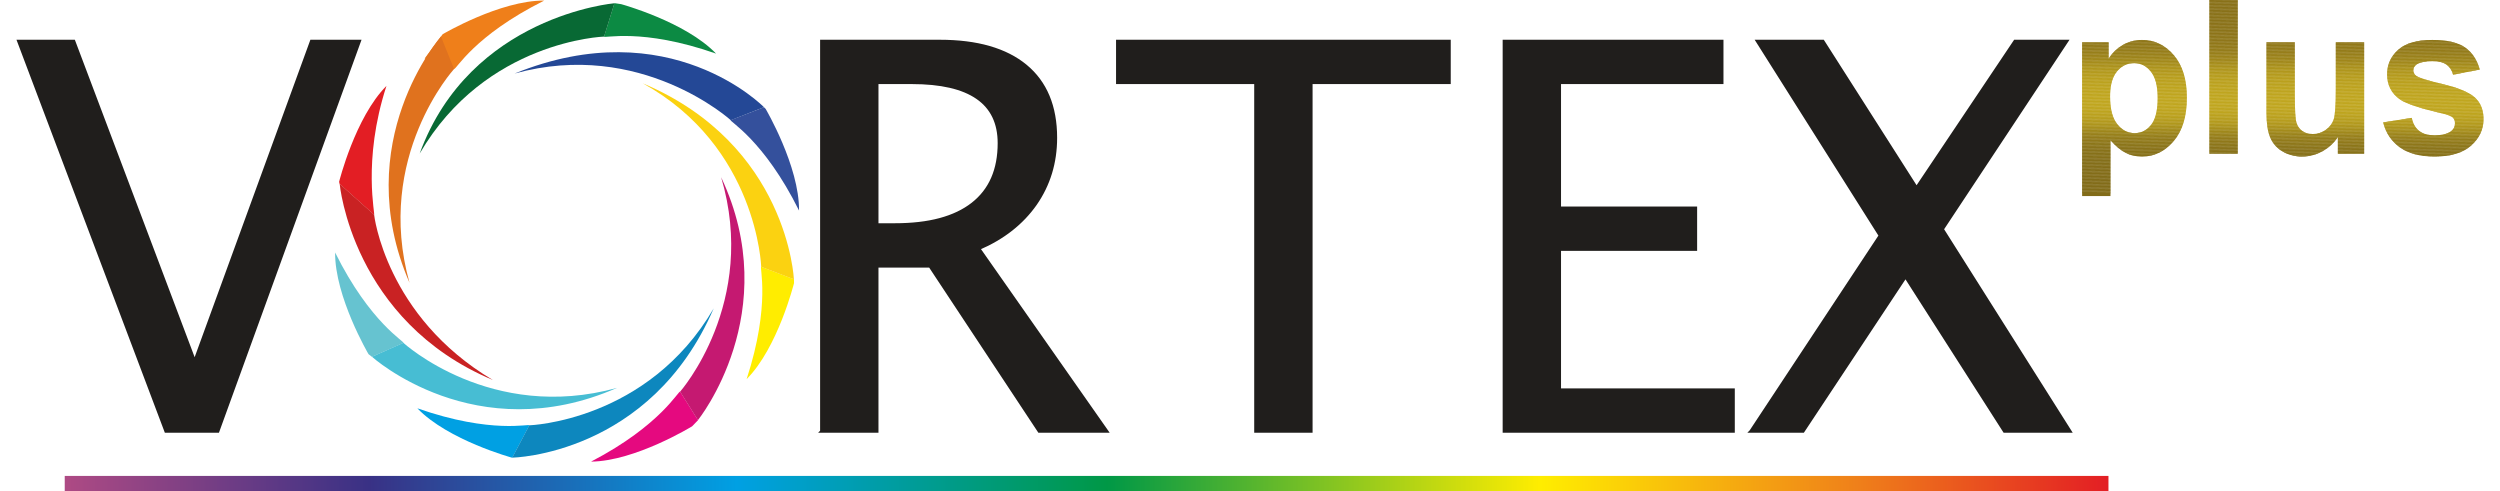<?xml version="1.0" encoding="UTF-8"?> <!-- Creator: CorelDRAW 2021 (64-Bit) --> <svg xmlns="http://www.w3.org/2000/svg" xmlns:xlink="http://www.w3.org/1999/xlink" xmlns:xodm="http://www.corel.com/coreldraw/odm/2003" xml:space="preserve" width="112px" height="22px" style="shape-rendering:geometricPrecision; text-rendering:geometricPrecision; image-rendering:optimizeQuality; fill-rule:evenodd; clip-rule:evenodd" viewBox="0 0 104.064 20.714"> <defs> <style type="text/css"> <![CDATA[ .str0 {stroke:#201E1C;stroke-width:0.117;stroke-miterlimit:22.926} .fil3 {fill:#FFED00} .fil15 {fill:#EF7F1A} .fil13 {fill:#E5097F} .fil1 {fill:#E31E24} .fil4 {fill:#FBD211} .fil16 {fill:#E0721E} .fil2 {fill:#C92223} .fil14 {fill:#C51971} .fil5 {fill:#66C3D0} .fil6 {fill:#47BDD3} .fil10 {fill:#0D87BE} .fil11 {fill:#0C8A43} .fil12 {fill:#086934} .fil7 {fill:#34509C} .fil9 {fill:#00A0E3} .fil8 {fill:#244896} .fil82 {fill:#C0A61F;fill-rule:nonzero} .fil81 {fill:#BFA51F;fill-rule:nonzero} .fil80 {fill:#BFA51F;fill-rule:nonzero} .fil79 {fill:#BEA41F;fill-rule:nonzero} .fil83 {fill:#BEA41E;fill-rule:nonzero} .fil78 {fill:#BEA41E;fill-rule:nonzero} .fil77 {fill:#BDA41E;fill-rule:nonzero} .fil84 {fill:#BDA31E;fill-rule:nonzero} .fil76 {fill:#BCA21E;fill-rule:nonzero} .fil75 {fill:#BBA21E;fill-rule:nonzero} .fil74 {fill:#BBA11E;fill-rule:nonzero} .fil85 {fill:#BBA11F;fill-rule:nonzero} .fil73 {fill:#BAA01F;fill-rule:nonzero} .fil86 {fill:#BAA01D;fill-rule:nonzero} .fil72 {fill:#B9A01D;fill-rule:nonzero} .fil71 {fill:#B89F1D;fill-rule:nonzero} .fil87 {fill:#B99F1D;fill-rule:nonzero} .fil88 {fill:#B89E1E;fill-rule:nonzero} .fil70 {fill:#B79E1E;fill-rule:nonzero} .fil69 {fill:#B69D1E;fill-rule:nonzero} .fil89 {fill:#B79D1E;fill-rule:nonzero} .fil68 {fill:#B59C1E;fill-rule:nonzero} .fil90 {fill:#B69D1D;fill-rule:nonzero} .fil67 {fill:#B59B1D;fill-rule:nonzero} .fil91 {fill:#B59B1D;fill-rule:nonzero} .fil92 {fill:#B59B1D;fill-rule:nonzero} .fil66 {fill:#B49A1D;fill-rule:nonzero} .fil93 {fill:#B49A1D;fill-rule:nonzero} .fil65 {fill:#B2991D;fill-rule:nonzero} .fil94 {fill:#B2991D;fill-rule:nonzero} .fil64 {fill:#B1981C;fill-rule:nonzero} .fil63 {fill:#B0971C;fill-rule:nonzero} .fil95 {fill:#B2981C;fill-rule:nonzero} .fil96 {fill:#B1971C;fill-rule:nonzero} .fil62 {fill:#AF961D;fill-rule:nonzero} .fil97 {fill:#B0961C;fill-rule:nonzero} .fil98 {fill:#AF961C;fill-rule:nonzero} .fil99 {fill:#AF951B;fill-rule:nonzero} .fil61 {fill:#AD941D;fill-rule:nonzero} .fil60 {fill:#AB931C;fill-rule:nonzero} .fil100 {fill:#AD941C;fill-rule:nonzero} .fil59 {fill:#AA911C;fill-rule:nonzero} .fil101 {fill:#AC921C;fill-rule:nonzero} .fil102 {fill:#AB911C;fill-rule:nonzero} .fil103 {fill:#AA911C;fill-rule:nonzero} .fil58 {fill:#A8901C;fill-rule:nonzero} .fil57 {fill:#A78E1C;fill-rule:nonzero} .fil56 {fill:#A58D1C;fill-rule:nonzero} .fil104 {fill:#A88F1C;fill-rule:nonzero} .fil105 {fill:#A78E1B;fill-rule:nonzero} .fil106 {fill:#A68D1B;fill-rule:nonzero} .fil107 {fill:#A58C1B;fill-rule:nonzero} .fil55 {fill:#A28A1B;fill-rule:nonzero} .fil54 {fill:#A1891C;fill-rule:nonzero} .fil53 {fill:#9F871B;fill-rule:nonzero} .fil108 {fill:#A38A1B;fill-rule:nonzero} .fil109 {fill:#A2891B;fill-rule:nonzero} .fil110 {fill:#A1881B;fill-rule:nonzero} .fil111 {fill:#A0871A;fill-rule:nonzero} .fil52 {fill:#9E861B;fill-rule:nonzero} .fil51 {fill:#9C841B;fill-rule:nonzero} .fil50 {fill:#9A831B;fill-rule:nonzero} .fil112 {fill:#9F851B;fill-rule:nonzero} .fil113 {fill:#9D841B;fill-rule:nonzero} .fil114 {fill:#9C831A;fill-rule:nonzero} .fil115 {fill:#9C831A;fill-rule:nonzero} .fil116 {fill:#9B821A;fill-rule:nonzero} .fil49 {fill:#98811B;fill-rule:nonzero} .fil48 {fill:#98801B;fill-rule:nonzero} .fil47 {fill:#967F1B;fill-rule:nonzero} .fil46 {fill:#957E1B;fill-rule:nonzero} .fil117 {fill:#9A811B;fill-rule:nonzero} .fil118 {fill:#99801A;fill-rule:nonzero} .fil119 {fill:#987F1A;fill-rule:nonzero} .fil120 {fill:#977E1A;fill-rule:nonzero} .fil121 {fill:#977E1A;fill-rule:nonzero} .fil122 {fill:#967D1A;fill-rule:nonzero} .fil45 {fill:#937C1A;fill-rule:nonzero} .fil44 {fill:#937B1A;fill-rule:nonzero} .fil43 {fill:#927A1A;fill-rule:nonzero} .fil42 {fill:#917A1A;fill-rule:nonzero} .fil41 {fill:#90791A;fill-rule:nonzero} .fil40 {fill:#90781A;fill-rule:nonzero} .fil123 {fill:#947C1A;fill-rule:nonzero} .fil124 {fill:#947B1A;fill-rule:nonzero} .fil125 {fill:#937A1A;fill-rule:nonzero} .fil126 {fill:#92791A;fill-rule:nonzero} .fil127 {fill:#917919;fill-rule:nonzero} .fil128 {fill:#917819;fill-rule:nonzero} .fil129 {fill:#917819;fill-rule:nonzero} .fil39 {fill:#8E781A;fill-rule:nonzero} .fil38 {fill:#8E771A;fill-rule:nonzero} .fil37 {fill:#8D761A;fill-rule:nonzero} .fil36 {fill:#8C7619;fill-rule:nonzero} .fil35 {fill:#8B751A;fill-rule:nonzero} .fil34 {fill:#8B751A;fill-rule:nonzero} .fil33 {fill:#8B741A;fill-rule:nonzero} .fil32 {fill:#8A731A;fill-rule:nonzero} .fil130 {fill:#907719;fill-rule:nonzero} .fil131 {fill:#8F771A;fill-rule:nonzero} .fil132 {fill:#8F761A;fill-rule:nonzero} .fil133 {fill:#8E7619;fill-rule:nonzero} .fil134 {fill:#8D7519;fill-rule:nonzero} .fil135 {fill:#8D7519;fill-rule:nonzero} .fil136 {fill:#8D7419;fill-rule:nonzero} .fil137 {fill:#8C7419;fill-rule:nonzero} .fil31 {fill:#89731A;fill-rule:nonzero} .fil30 {fill:#89721A;fill-rule:nonzero} .fil29 {fill:#88721A;fill-rule:nonzero} .fil28 {fill:#887219;fill-rule:nonzero} .fil27 {fill:#877119;fill-rule:nonzero} .fil26 {fill:#877119;fill-rule:nonzero} .fil25 {fill:#867019;fill-rule:nonzero} .fil24 {fill:#867019;fill-rule:nonzero} .fil23 {fill:#866F1A;fill-rule:nonzero} .fil22 {fill:#856F1A;fill-rule:nonzero} .fil138 {fill:#8B7319;fill-rule:nonzero} .fil139 {fill:#8B7319;fill-rule:nonzero} .fil140 {fill:#8B7219;fill-rule:nonzero} .fil141 {fill:#8A7219;fill-rule:nonzero} .fil142 {fill:#8A7219;fill-rule:nonzero} .fil143 {fill:#897119;fill-rule:nonzero} .fil21 {fill:#846F1A;fill-rule:nonzero} .fil20 {fill:#846E19;fill-rule:nonzero} .fil19 {fill:#836D19;fill-rule:nonzero} .fil18 {fill:#836D19;fill-rule:nonzero} .fil17 {fill:#826C19;fill-rule:nonzero} .fil144 {fill:#201E1C;fill-rule:nonzero} .fil0 {fill:url(#id1)} ]]> </style> <clipPath id="id0" style="clip-rule:nonzero"> <path d="M87.132 1.784l1.118 0 0 0.69c0.145,-0.235 0.34,-0.425 0.587,-0.572 0.248,-0.145 0.523,-0.217 0.824,-0.217 0.525,0 0.972,0.214 1.339,0.643 0.366,0.427 0.549,1.025 0.549,1.789 0,0.787 -0.184,1.397 -0.554,1.833 -0.37,0.436 -0.818,0.654 -1.344,0.654 -0.251,0 -0.477,-0.052 -0.681,-0.156 -0.202,-0.102 -0.418,-0.279 -0.642,-0.53l0 2.352 -1.196 0 0 -6.486zm1.179 2.279c0,0.53 0.1,0.921 0.302,1.174 0.201,0.252 0.447,0.379 0.735,0.379 0.278,0 0.509,-0.116 0.694,-0.349 0.185,-0.232 0.277,-0.612 0.277,-1.142 0,-0.495 -0.095,-0.862 -0.286,-1.103 -0.189,-0.239 -0.425,-0.359 -0.705,-0.359 -0.293,0 -0.536,0.118 -0.728,0.353 -0.193,0.236 -0.289,0.585 -0.289,1.047zm4.189 2.423l0 -6.486 1.196 0 0 6.486 -1.196 0zm5.419 0l0 -0.704c-0.166,0.251 -0.382,0.45 -0.652,0.6 -0.269,0.148 -0.552,0.222 -0.851,0.222 -0.305,0 -0.579,-0.07 -0.82,-0.209 -0.243,-0.139 -0.418,-0.335 -0.525,-0.585 -0.11,-0.253 -0.163,-0.6 -0.163,-1.044l0 -2.982 1.195 0 0 2.166c0,0.662 0.022,1.067 0.067,1.216 0.044,0.15 0.124,0.269 0.242,0.355 0.116,0.088 0.265,0.132 0.445,0.132 0.205,0 0.389,-0.059 0.552,-0.176 0.163,-0.116 0.273,-0.261 0.333,-0.434 0.059,-0.174 0.09,-0.597 0.09,-1.272l0 -1.987 1.196 0 0 4.702 -1.109 0zm1.911 -1.323l1.204 -0.19c0.051,0.24 0.155,0.423 0.312,0.547 0.156,0.125 0.375,0.187 0.656,0.187 0.31,0 0.543,-0.059 0.7,-0.177 0.105,-0.083 0.157,-0.195 0.157,-0.334 0,-0.093 -0.029,-0.172 -0.086,-0.233 -0.06,-0.059 -0.193,-0.115 -0.4,-0.165 -0.968,-0.222 -1.58,-0.424 -1.839,-0.607 -0.36,-0.255 -0.538,-0.608 -0.538,-1.06 0,-0.409 0.155,-0.752 0.465,-1.029 0.31,-0.278 0.79,-0.417 1.441,-0.417 0.619,0 1.081,0.106 1.382,0.315 0.301,0.212 0.509,0.523 0.622,0.935l-1.126 0.217c-0.048,-0.184 -0.141,-0.326 -0.276,-0.424 -0.135,-0.098 -0.329,-0.146 -0.581,-0.146 -0.317,0 -0.544,0.045 -0.682,0.137 -0.092,0.065 -0.137,0.149 -0.137,0.252 0,0.089 0.04,0.165 0.12,0.227 0.109,0.083 0.483,0.199 1.123,0.35 0.64,0.151 1.086,0.335 1.34,0.554 0.251,0.22 0.377,0.53 0.377,0.925 0,0.431 -0.174,0.802 -0.521,1.112 -0.347,0.309 -0.86,0.465 -1.541,0.465 -0.617,0 -1.106,-0.13 -1.467,-0.388 -0.359,-0.258 -0.595,-0.609 -0.705,-1.053z"></path> </clipPath> <linearGradient id="id1" gradientUnits="userSpaceOnUse" x1="2.036" y1="20.394" x2="88.243" y2="20.394"> <stop offset="0" style="stop-opacity:1; stop-color:#AE4A84"></stop> <stop offset="0.149" style="stop-opacity:1; stop-color:#393185"></stop> <stop offset="0.329" style="stop-opacity:1; stop-color:#00A0E3"></stop> <stop offset="0.51" style="stop-opacity:1; stop-color:#009846"></stop> <stop offset="0.722" style="stop-opacity:1; stop-color:#FFED00"></stop> <stop offset="0.878" style="stop-opacity:1; stop-color:#EF7F1A"></stop> <stop offset="1" style="stop-opacity:1; stop-color:#E31E24"></stop> </linearGradient> </defs> <g id="Слой_x0020_1">  <g id="_2045942386528"> <g> <polygon class="fil0" points="2.036,20.714 88.243,20.714 88.243,20.075 2.036,20.075 "></polygon> <g> <path class="fil1" d="M13.609 7.671c0,0 0.68,-2.728 1.998,-4.048 -1.037,3.182 -0.446,5.505 -0.525,5.435l-1.453 -1.3 -0.02 -0.087z"></path> <path class="fil2" d="M13.633 7.755c0,0 0.525,5.782 6.463,8.275 -4.533,-2.693 -5.01,-6.975 -5.01,-6.975l-1.453 -1.3z"></path> <path class="fil3" d="M32.798 11.944c0,0 -0.681,2.728 -1.999,4.048 1.037,-3.182 0.52,-4.777 0.618,-4.739l1.38 0.526 0.001 0.165z"></path> <path class="fil4" d="M32.793 11.782c0,0 -0.246,-5.686 -6.374,-8.267 4.834,2.674 4.995,7.741 4.995,7.741l1.379 0.526z"></path> <path class="fil5" d="M14.85 14.939c0,0 -1.425,-2.423 -1.409,-4.288 1.488,2.997 2.975,3.773 2.878,3.815l-1.325 0.586 -0.144 -0.113z"></path> <path class="fil6" d="M14.995 15.048c0,0 4.363,3.937 10.34,1.312 -5.323,1.478 -9.015,-1.899 -9.015,-1.899l-1.325 0.587z"></path> <path class="fil7" d="M31.601 4.592c0,0 1.425,2.424 1.409,4.289 -1.488,-2.997 -2.977,-3.777 -2.879,-3.815l1.399 -0.545 0.071 0.071z"></path> <path class="fil8" d="M31.53 4.521c0,0 -3.97,-4.079 -10.52,-1.418 5.323,-1.478 9.121,1.968 9.121,1.968l1.399 -0.55z"></path> <path class="fil9" d="M20.913 19.309c0,0 -2.713,-0.74 -4.003,-2.086 3.158,1.106 4.773,0.628 4.724,0.721l-0.721 1.365 0 0z"></path> <path class="fil10" d="M20.91 19.305c0,0 5.827,-0.099 8.501,-6.299 -2.779,4.774 -7.78,4.934 -7.78,4.934l-0.721 1.365z"></path> <path class="fil11" d="M25.505 0.175c0,0 2.713,0.74 4.004,2.086 -3.159,-1.106 -4.756,-0.621 -4.725,-0.721l0.439 -1.407 0.282 0.042z"></path> <path class="fil12" d="M25.225 0.137c0,0 -6.09,0.518 -8.218,6.341 2.779,-4.774 7.78,-4.934 7.78,-4.934l0.438 -1.407z"></path> <path class="fil13" d="M28.498 17.983c0,0 -2.397,1.47 -4.262,1.489 2.969,-1.544 3.705,-3.038 3.761,-2.949l0.753 1.2 -0.252 0.26z"></path> <path class="fil14" d="M28.745 17.722c0,0 3.666,-4.542 0.978,-10.248 1.577,5.294 -1.731,9.048 -1.731,9.048l0.753 1.2z"></path> <path class="fil15" d="M17.977 1.444c0,0 2.42,-1.431 4.285,-1.42 -2.993,1.496 -3.709,2.923 -3.809,2.888l-1.235 -0.446 0.759 -1.022z"></path> <path class="fil16" d="M17.906 1.539c0,0 -3.906,4.439 -1.326,10.392 -1.49,-5.319 1.878,-9.019 1.878,-9.019l-0.552 -1.373z"></path> </g> </g> <g> <g style="clip-path:url(#id0)"> <polygon class="fil17" points="87.083,8.27 87.084,8.127 104.042,8.257 104.041,8.4 "></polygon> <polygon id="_1" class="fil17" points="87.084,8.144 87.084,8.095 104.043,8.225 104.042,8.273 "></polygon> <polygon id="_2" class="fil17" points="87.084,8.111 87.084,8.063 104.043,8.192 104.043,8.241 "></polygon> <polygon id="_3" class="fil17" points="87.084,8.079 87.085,8.03 104.043,8.16 104.043,8.208 "></polygon> <polygon id="_4" class="fil17" points="87.085,8.047 87.085,7.998 104.043,8.128 104.043,8.176 "></polygon> <polygon id="_5" class="fil17" points="87.085,8.014 87.085,7.966 104.044,8.095 104.043,8.144 "></polygon> <polygon id="_6" class="fil17" points="87.085,7.982 87.085,7.934 104.044,8.063 104.043,8.112 "></polygon> <polygon id="_7" class="fil17" points="87.085,7.95 87.086,7.901 104.044,8.031 104.044,8.079 "></polygon> <polygon id="_8" class="fil17" points="87.085,7.917 87.086,7.869 104.044,7.999 104.044,8.047 "></polygon> <polygon id="_9" class="fil17" points="87.086,7.885 87.086,7.837 104.045,7.966 104.044,8.015 "></polygon> <polygon id="_10" class="fil17" points="87.086,7.853 87.086,7.804 104.045,7.934 104.044,7.982 "></polygon> <polygon id="_11" class="fil17" points="87.086,7.821 87.087,7.772 104.045,7.902 104.045,7.95 "></polygon> <polygon id="_12" class="fil17" points="87.086,7.788 87.087,7.74 104.045,7.869 104.045,7.918 "></polygon> <polygon id="_13" class="fil17" points="87.087,7.756 87.087,7.708 104.046,7.837 104.045,7.886 "></polygon> <polygon id="_14" class="fil17" points="87.087,7.724 87.087,7.675 104.046,7.805 104.045,7.853 "></polygon> <polygon id="_15" class="fil17" points="87.087,7.691 87.088,7.643 104.046,7.773 104.046,7.821 "></polygon> <polygon id="_16" class="fil17" points="87.087,7.659 87.088,7.611 104.046,7.74 104.046,7.789 "></polygon> <polygon id="_17" class="fil17" points="87.088,7.627 87.088,7.578 104.047,7.708 104.046,7.756 "></polygon> <polygon id="_18" class="fil17" points="87.088,7.595 87.088,7.546 104.047,7.676 104.046,7.724 "></polygon> <polygon id="_19" class="fil17" points="87.088,7.562 87.089,7.514 104.047,7.643 104.047,7.692 "></polygon> <polygon id="_20" class="fil17" points="87.088,7.53 87.089,7.482 104.047,7.611 104.047,7.66 "></polygon> <polygon id="_21" class="fil17" points="87.089,7.498 87.089,7.449 104.048,7.579 104.047,7.627 "></polygon> <polygon id="_22" class="fil17" points="87.089,7.465 87.089,7.417 104.048,7.547 104.047,7.595 "></polygon> <polygon id="_23" class="fil18" points="87.089,7.433 87.09,7.385 104.048,7.514 104.048,7.563 "></polygon> <polygon id="_24" class="fil18" points="87.089,7.401 87.09,7.353 104.048,7.482 104.048,7.53 "></polygon> <polygon id="_25" class="fil18" points="87.09,7.369 87.09,7.32 104.049,7.45 104.048,7.498 "></polygon> <polygon id="_26" class="fil18" points="87.09,7.336 87.09,7.288 104.049,7.417 104.048,7.466 "></polygon> <polygon id="_27" class="fil18" points="87.09,7.304 87.091,7.256 104.049,7.385 104.049,7.434 "></polygon> <polygon id="_28" class="fil18" points="87.09,7.272 87.091,7.223 104.049,7.353 104.049,7.401 "></polygon> <polygon id="_29" class="fil18" points="87.091,7.239 87.091,7.191 104.049,7.321 104.049,7.369 "></polygon> <polygon id="_30" class="fil18" points="87.091,7.207 87.091,7.159 104.05,7.288 104.049,7.337 "></polygon> <polygon id="_31" class="fil18" points="87.091,7.175 87.091,7.127 104.05,7.256 104.05,7.304 "></polygon> <polygon id="_32" class="fil18" points="87.091,7.143 87.092,7.094 104.05,7.224 104.05,7.272 "></polygon> <polygon id="_33" class="fil19" points="87.092,7.11 87.092,7.062 104.051,7.191 104.05,7.24 "></polygon> <polygon id="_34" class="fil19" points="87.092,7.078 87.092,7.03 104.051,7.159 104.05,7.208 "></polygon> <polygon id="_35" class="fil20" points="87.092,7.046 87.093,6.997 104.051,7.127 104.051,7.175 "></polygon> <polygon id="_36" class="fil20" points="87.092,7.013 87.093,6.965 104.051,7.095 104.051,7.143 "></polygon> <polygon id="_37" class="fil20" points="87.093,6.981 87.093,6.933 104.051,7.062 104.051,7.111 "></polygon> <polygon id="_38" class="fil20" points="87.093,6.949 87.093,6.9 104.052,7.03 104.051,7.078 "></polygon> <polygon id="_39" class="fil20" points="87.093,6.917 87.093,6.868 104.052,6.998 104.052,7.046 "></polygon> <polygon id="_40" class="fil20" points="87.093,6.884 87.094,6.836 104.052,6.965 104.052,7.014 "></polygon> <polygon id="_41" class="fil21" points="87.094,6.852 87.094,6.804 104.053,6.933 104.052,6.982 "></polygon> <polygon id="_42" class="fil21" points="87.094,6.82 87.094,6.771 104.053,6.901 104.052,6.949 "></polygon> <polygon id="_43" class="fil21" points="87.094,6.788 87.095,6.739 104.053,6.869 104.053,6.917 "></polygon> <polygon id="_44" class="fil22" points="87.094,6.755 87.095,6.707 104.053,6.836 104.053,6.885 "></polygon> <polygon id="_45" class="fil22" points="87.095,6.723 87.095,6.674 104.053,6.804 104.053,6.852 "></polygon> <polygon id="_46" class="fil23" points="87.095,6.691 87.095,6.642 104.054,6.772 104.053,6.82 "></polygon> <polygon id="_47" class="fil24" points="87.095,6.658 87.095,6.61 104.054,6.739 104.054,6.788 "></polygon> <polygon id="_48" class="fil24" points="87.095,6.626 87.096,6.578 104.054,6.707 104.054,6.756 "></polygon> <polygon id="_49" class="fil24" points="87.096,6.594 87.096,6.545 104.054,6.675 104.054,6.723 "></polygon> <polygon id="_50" class="fil25" points="87.096,6.562 87.096,6.513 104.055,6.643 104.054,6.691 "></polygon> <polygon id="_51" class="fil25" points="87.096,6.529 87.096,6.481 104.055,6.61 104.055,6.659 "></polygon> <polygon id="_52" class="fil25" points="87.096,6.497 87.097,6.448 104.055,6.578 104.055,6.627 "></polygon> <polygon id="_53" class="fil26" points="87.097,6.465 87.097,6.416 104.055,6.546 104.055,6.594 "></polygon> <polygon id="_54" class="fil26" points="87.097,6.432 87.097,6.384 104.056,6.513 104.055,6.562 "></polygon> <polygon id="_55" class="fil27" points="87.097,6.4 87.097,6.352 104.056,6.481 104.056,6.53 "></polygon> <polygon id="_56" class="fil28" points="87.097,6.368 87.098,6.319 104.056,6.449 104.056,6.497 "></polygon> <polygon id="_57" class="fil29" points="87.098,6.336 87.098,6.287 104.056,6.417 104.056,6.465 "></polygon> <polygon id="_58" class="fil30" points="87.098,6.303 87.098,6.255 104.057,6.384 104.056,6.433 "></polygon> <polygon id="_59" class="fil30" points="87.098,6.271 87.098,6.222 104.057,6.352 104.057,6.4 "></polygon> <polygon id="_60" class="fil31" points="87.098,6.239 87.099,6.19 104.057,6.32 104.057,6.368 "></polygon> <polygon id="_61" class="fil32" points="87.098,6.206 87.099,6.158 104.057,6.287 104.057,6.336 "></polygon> <polygon id="_62" class="fil33" points="87.099,6.174 87.099,6.126 104.058,6.255 104.057,6.304 "></polygon> <polygon id="_63" class="fil34" points="87.099,6.142 87.099,6.093 104.058,6.223 104.058,6.271 "></polygon> <polygon id="_64" class="fil35" points="87.099,6.109 87.1,6.061 104.058,6.191 104.058,6.239 "></polygon> <polygon id="_65" class="fil36" points="87.1,6.077 87.1,6.029 104.058,6.158 104.058,6.207 "></polygon> <polygon id="_66" class="fil37" points="87.1,6.045 87.1,5.997 104.059,6.126 104.058,6.174 "></polygon> <polygon id="_67" class="fil38" points="87.1,6.013 87.1,5.964 104.059,6.094 104.059,6.142 "></polygon> <polygon id="_68" class="fil39" points="87.1,5.98 87.101,5.932 104.059,6.062 104.059,6.11 "></polygon> <polygon id="_69" class="fil40" points="87.1,5.948 87.101,5.9 104.059,6.029 104.059,6.078 "></polygon> <polygon id="_70" class="fil41" points="87.101,5.916 87.101,5.867 104.06,5.997 104.059,6.045 "></polygon> <polygon id="_71" class="fil42" points="87.101,5.883 87.101,5.835 104.06,5.965 104.059,6.013 "></polygon> <polygon id="_72" class="fil43" points="87.101,5.851 87.102,5.803 104.06,5.932 104.06,5.981 "></polygon> <polygon id="_73" class="fil44" points="87.101,5.819 87.102,5.771 104.06,5.9 104.06,5.948 "></polygon> <polygon id="_74" class="fil45" points="87.102,5.787 87.102,5.738 104.061,5.868 104.06,5.916 "></polygon> <polygon id="_75" class="fil46" points="87.102,5.754 87.102,5.706 104.061,5.836 104.061,5.884 "></polygon> <polygon id="_76" class="fil47" points="87.102,5.722 87.103,5.674 104.061,5.803 104.061,5.852 "></polygon> <polygon id="_77" class="fil48" points="87.102,5.69 87.103,5.641 104.061,5.771 104.061,5.819 "></polygon> <polygon id="_78" class="fil49" points="87.103,5.657 87.103,5.609 104.062,5.739 104.061,5.787 "></polygon> <polygon id="_79" class="fil50" points="87.103,5.625 87.103,5.577 104.062,5.706 104.061,5.755 "></polygon> <polygon id="_80" class="fil51" points="87.103,5.593 87.104,5.545 104.062,5.674 104.062,5.722 "></polygon> <polygon id="_81" class="fil52" points="87.103,5.561 87.104,5.512 104.062,5.642 104.062,5.69 "></polygon> <polygon id="_82" class="fil53" points="87.104,5.528 87.104,5.48 104.063,5.609 104.062,5.658 "></polygon> <polygon id="_83" class="fil54" points="87.104,5.496 87.104,5.448 104.063,5.577 104.063,5.626 "></polygon> <polygon id="_84" class="fil55" points="87.104,5.464 87.104,5.415 104.063,5.545 104.063,5.593 "></polygon> <polygon id="_85" class="fil56" points="87.104,5.432 87.105,5.383 104.063,5.513 104.063,5.561 "></polygon> <polygon id="_86" class="fil57" points="87.105,5.399 87.105,5.351 104.064,5.48 104.063,5.529 "></polygon> <polygon id="_87" class="fil58" points="87.105,5.367 87.105,5.318 104.064,5.448 104.063,5.496 "></polygon> <polygon id="_88" class="fil59" points="87.105,5.335 87.106,5.286 104.064,5.416 104.064,5.464 "></polygon> <polygon id="_89" class="fil60" points="87.105,5.302 87.106,5.254 104.064,5.383 104.064,5.432 "></polygon> <polygon id="_90" class="fil61" points="87.106,5.27 87.106,5.222 104.064,5.351 104.064,5.4 "></polygon> <polygon id="_91" class="fil62" points="87.106,5.238 87.106,5.189 104.065,5.319 104.064,5.367 "></polygon> <polygon id="_92" class="fil63" points="87.106,5.206 87.106,5.157 104.065,5.287 104.065,5.335 "></polygon> <polygon id="_93" class="fil64" points="87.106,5.173 87.107,5.125 104.065,5.254 104.065,5.303 "></polygon> <polygon id="_94" class="fil65" points="87.107,5.141 87.107,5.092 104.066,5.222 104.065,5.271 "></polygon> <polygon id="_95" class="fil66" points="87.107,5.109 87.107,5.06 104.066,5.19 104.065,5.238 "></polygon> <polygon id="_96" class="fil67" points="87.107,5.076 87.108,5.028 104.066,5.157 104.066,5.206 "></polygon> <polygon id="_97" class="fil68" points="87.107,5.044 87.108,4.996 104.066,5.125 104.066,5.174 "></polygon> <polygon id="_98" class="fil69" points="87.108,5.012 87.108,4.963 104.066,5.093 104.066,5.141 "></polygon> <polygon id="_99" class="fil70" points="87.108,4.98 87.108,4.931 104.067,5.061 104.066,5.109 "></polygon> <polygon id="_100" class="fil71" points="87.108,4.947 87.108,4.899 104.067,5.028 104.067,5.077 "></polygon> <polygon id="_101" class="fil72" points="87.108,4.915 87.109,4.866 104.067,4.996 104.067,5.045 "></polygon> <polygon id="_102" class="fil73" points="87.109,4.883 87.109,4.834 104.068,4.964 104.067,5.012 "></polygon> <polygon id="_103" class="fil74" points="87.109,4.85 87.109,4.802 104.068,4.931 104.067,4.98 "></polygon> <polygon id="_104" class="fil75" points="87.109,4.818 87.11,4.77 104.068,4.899 104.068,4.948 "></polygon> <polygon id="_105" class="fil76" points="87.109,4.786 87.11,4.737 104.068,4.867 104.068,4.915 "></polygon> <polygon id="_106" class="fil76" points="87.11,4.754 87.11,4.705 104.068,4.835 104.068,4.883 "></polygon> <polygon id="_107" class="fil77" points="87.11,4.721 87.11,4.673 104.069,4.802 104.068,4.851 "></polygon> <polygon id="_108" class="fil78" points="87.11,4.689 87.11,4.641 104.069,4.77 104.069,4.819 "></polygon> <polygon id="_109" class="fil79" points="87.11,4.657 87.111,4.608 104.069,4.738 104.069,4.786 "></polygon> <polygon id="_110" class="fil79" points="87.111,4.624 87.111,4.576 104.069,4.706 104.069,4.754 "></polygon> <polygon id="_111" class="fil80" points="87.111,4.592 87.111,4.544 104.07,4.673 104.069,4.722 "></polygon> <polygon id="_112" class="fil81" points="87.111,4.56 87.111,4.511 104.07,4.641 104.07,4.689 "></polygon> <polygon id="_113" class="fil81" points="87.111,4.527 87.112,4.479 104.07,4.609 104.07,4.657 "></polygon> <polygon id="_114" class="fil81" points="87.112,4.495 87.112,4.447 104.07,4.576 104.07,4.625 "></polygon> <polygon id="_115" class="fil82" points="87.112,4.463 87.112,4.415 104.071,4.544 104.07,4.592 "></polygon> <polygon id="_116" class="fil82" points="87.112,4.431 87.112,4.382 104.071,4.512 104.071,4.56 "></polygon> <polygon id="_117" class="fil82" points="87.112,4.398 87.113,4.35 104.071,4.48 104.071,4.528 "></polygon> <polygon id="_118" class="fil82" points="87.113,4.366 87.113,4.318 104.071,4.447 104.071,4.496 "></polygon> <polygon id="_119" class="fil82" points="87.113,4.334 87.113,4.285 104.072,4.415 104.071,4.463 "></polygon> <polygon id="_120" class="fil82" points="87.113,4.301 87.113,4.253 104.072,4.383 104.072,4.431 "></polygon> <polygon id="_121" class="fil82" points="87.113,4.269 87.114,4.221 104.072,4.35 104.072,4.399 "></polygon> <polygon id="_122" class="fil82" points="87.114,4.237 87.114,4.189 104.072,4.318 104.072,4.366 "></polygon> <polygon id="_123" class="fil82" points="87.114,4.205 87.114,4.156 104.073,4.286 104.072,4.334 "></polygon> <polygon id="_124" class="fil82" points="87.114,4.172 87.114,4.124 104.073,4.254 104.072,4.302 "></polygon> <polygon id="_125" class="fil82" points="87.114,4.14 87.115,4.092 104.073,4.221 104.073,4.27 "></polygon> <polygon id="_126" class="fil82" points="87.114,4.108 87.115,4.059 104.073,4.189 104.073,4.237 "></polygon> <polygon id="_127" class="fil82" points="87.115,4.076 87.115,4.027 104.074,4.157 104.073,4.205 "></polygon> <polygon id="_128" class="fil82" points="87.115,4.043 87.115,3.995 104.074,4.124 104.074,4.173 "></polygon> <polygon id="_129" class="fil81" points="87.115,4.011 87.116,3.963 104.074,4.092 104.074,4.14 "></polygon> <polygon id="_130" class="fil81" points="87.116,3.979 87.116,3.93 104.074,4.06 104.074,4.108 "></polygon> <polygon id="_131" class="fil81" points="87.116,3.946 87.116,3.898 104.075,4.028 104.074,4.076 "></polygon> <polygon id="_132" class="fil81" points="87.116,3.914 87.116,3.866 104.075,3.995 104.074,4.044 "></polygon> <polygon id="_133" class="fil80" points="87.116,3.882 87.117,3.833 104.075,3.963 104.075,4.011 "></polygon> <polygon id="_134" class="fil80" points="87.116,3.85 87.117,3.801 104.075,3.931 104.075,3.979 "></polygon> <polygon id="_135" class="fil79" points="87.117,3.817 87.117,3.769 104.076,3.898 104.075,3.947 "></polygon> <polygon id="_136" class="fil79" points="87.117,3.785 87.117,3.736 104.076,3.866 104.076,3.915 "></polygon> <polygon id="_137" class="fil79" points="87.117,3.753 87.118,3.704 104.076,3.834 104.076,3.882 "></polygon> <polygon id="_138" class="fil83" points="87.118,3.72 87.118,3.672 104.076,3.801 104.076,3.85 "></polygon> <polygon id="_139" class="fil78" points="87.118,3.688 87.118,3.64 104.077,3.769 104.076,3.818 "></polygon> <polygon id="_140" class="fil77" points="87.118,3.656 87.118,3.607 104.077,3.737 104.076,3.785 "></polygon> <polygon id="_141" class="fil84" points="87.118,3.624 87.119,3.575 104.077,3.705 104.077,3.753 "></polygon> <polygon id="_142" class="fil76" points="87.118,3.591 87.119,3.543 104.077,3.672 104.077,3.721 "></polygon> <polygon id="_143" class="fil76" points="87.119,3.559 87.119,3.511 104.078,3.64 104.077,3.689 "></polygon> <polygon id="_144" class="fil75" points="87.119,3.527 87.119,3.478 104.078,3.608 104.078,3.656 "></polygon> <polygon id="_145" class="fil75" points="87.119,3.494 87.12,3.446 104.078,3.575 104.078,3.624 "></polygon> <polygon id="_146" class="fil85" points="87.12,3.462 87.12,3.414 104.078,3.543 104.078,3.592 "></polygon> <polygon id="_147" class="fil85" points="87.12,3.43 87.12,3.381 104.079,3.511 104.078,3.559 "></polygon> <polygon id="_148" class="fil86" points="87.12,3.398 87.12,3.349 104.079,3.479 104.078,3.527 "></polygon> <polygon id="_149" class="fil86" points="87.12,3.365 87.121,3.317 104.079,3.446 104.079,3.495 "></polygon> <polygon id="_150" class="fil87" points="87.12,3.333 87.121,3.285 104.079,3.414 104.079,3.463 "></polygon> <polygon id="_151" class="fil87" points="87.121,3.301 87.121,3.252 104.08,3.382 104.079,3.43 "></polygon> <polygon id="_152" class="fil88" points="87.121,3.268 87.121,3.22 104.08,3.35 104.079,3.398 "></polygon> <polygon id="_153" class="fil89" points="87.121,3.236 87.122,3.188 104.08,3.317 104.08,3.366 "></polygon> <polygon id="_154" class="fil89" points="87.121,3.204 87.122,3.155 104.08,3.285 104.08,3.333 "></polygon> <polygon id="_155" class="fil90" points="87.122,3.172 87.122,3.123 104.081,3.253 104.08,3.301 "></polygon> <polygon id="_156" class="fil91" points="87.122,3.139 87.122,3.091 104.081,3.22 104.08,3.269 "></polygon> <polygon id="_157" class="fil92" points="87.122,3.107 87.123,3.059 104.081,3.188 104.081,3.237 "></polygon> <polygon id="_158" class="fil93" points="87.122,3.075 87.123,3.026 104.081,3.156 104.081,3.204 "></polygon> <polygon id="_159" class="fil94" points="87.123,3.042 87.123,2.994 104.082,3.124 104.081,3.172 "></polygon> <polygon id="_160" class="fil95" points="87.123,3.01 87.123,2.962 104.082,3.091 104.081,3.14 "></polygon> <polygon id="_161" class="fil96" points="87.123,2.978 87.124,2.929 104.082,3.059 104.082,3.107 "></polygon> <polygon id="_162" class="fil97" points="87.123,2.945 87.124,2.897 104.082,3.027 104.082,3.075 "></polygon> <polygon id="_163" class="fil98" points="87.124,2.913 87.124,2.865 104.082,2.994 104.082,3.043 "></polygon> <polygon id="_164" class="fil99" points="87.124,2.881 87.124,2.833 104.083,2.962 104.082,3.01 "></polygon> <polygon id="_165" class="fil100" points="87.124,2.849 87.124,2.8 104.083,2.93 104.083,2.978 "></polygon> <polygon id="_166" class="fil101" points="87.124,2.816 87.125,2.768 104.083,2.898 104.083,2.946 "></polygon> <polygon id="_167" class="fil102" points="87.125,2.784 87.125,2.736 104.084,2.865 104.083,2.914 "></polygon> <polygon id="_168" class="fil103" points="87.125,2.752 87.125,2.703 104.084,2.833 104.083,2.881 "></polygon> <polygon id="_169" class="fil104" points="87.125,2.72 87.126,2.671 104.084,2.801 104.084,2.849 "></polygon> <polygon id="_170" class="fil105" points="87.125,2.687 87.126,2.639 104.084,2.768 104.084,2.817 "></polygon> <polygon id="_171" class="fil106" points="87.126,2.655 87.126,2.607 104.084,2.736 104.084,2.784 "></polygon> <polygon id="_172" class="fil107" points="87.126,2.623 87.126,2.574 104.085,2.704 104.084,2.752 "></polygon> <polygon id="_173" class="fil108" points="87.126,2.59 87.126,2.542 104.085,2.672 104.085,2.72 "></polygon> <polygon id="_174" class="fil109" points="87.126,2.558 87.127,2.51 104.085,2.639 104.085,2.688 "></polygon> <polygon id="_175" class="fil110" points="87.127,2.526 87.127,2.477 104.086,2.607 104.085,2.655 "></polygon> <polygon id="_176" class="fil111" points="87.127,2.494 87.127,2.445 104.086,2.575 104.085,2.623 "></polygon> <polygon id="_177" class="fil112" points="87.127,2.461 87.128,2.413 104.086,2.542 104.086,2.591 "></polygon> <polygon id="_178" class="fil113" points="87.127,2.429 87.128,2.381 104.086,2.51 104.086,2.559 "></polygon> <polygon id="_179" class="fil114" points="87.128,2.397 87.128,2.348 104.086,2.478 104.086,2.526 "></polygon> <polygon id="_180" class="fil115" points="87.128,2.365 87.128,2.316 104.087,2.446 104.086,2.494 "></polygon> <polygon id="_181" class="fil116" points="87.128,2.332 87.128,2.284 104.087,2.413 104.087,2.462 "></polygon> <polygon id="_182" class="fil117" points="87.128,2.3 87.129,2.251 104.087,2.381 104.087,2.429 "></polygon> <polygon id="_183" class="fil118" points="87.129,2.268 87.129,2.219 104.088,2.349 104.087,2.397 "></polygon> <polygon id="_184" class="fil119" points="87.129,2.235 87.129,2.187 104.088,2.316 104.087,2.365 "></polygon> <polygon id="_185" class="fil120" points="87.129,2.203 87.13,2.155 104.088,2.284 104.088,2.333 "></polygon> <polygon id="_186" class="fil121" points="87.129,2.171 87.13,2.122 104.088,2.252 104.088,2.3 "></polygon> <polygon id="_187" class="fil122" points="87.13,2.138 87.13,2.09 104.088,2.219 104.088,2.268 "></polygon> <polygon id="_188" class="fil123" points="87.13,2.106 87.13,2.058 104.089,2.187 104.088,2.236 "></polygon> <polygon id="_189" class="fil123" points="87.13,2.074 87.13,2.025 104.089,2.155 104.089,2.203 "></polygon> <polygon id="_190" class="fil124" points="87.13,2.042 87.131,1.993 104.089,2.123 104.089,2.171 "></polygon> <polygon id="_191" class="fil125" points="87.131,2.009 87.131,1.961 104.089,2.09 104.089,2.139 "></polygon> <polygon id="_192" class="fil125" points="87.131,1.977 87.131,1.929 104.09,2.058 104.089,2.107 "></polygon> <polygon id="_193" class="fil126" points="87.131,1.945 87.131,1.896 104.09,2.026 104.09,2.074 "></polygon> <polygon id="_194" class="fil127" points="87.131,1.912 87.132,1.864 104.09,1.994 104.09,2.042 "></polygon> <polygon id="_195" class="fil127" points="87.132,1.88 87.132,1.832 104.09,1.961 104.09,2.01 "></polygon> <polygon id="_196" class="fil128" points="87.132,1.848 87.132,1.799 104.091,1.929 104.09,1.977 "></polygon> <polygon id="_197" class="fil129" points="87.132,1.816 87.132,1.767 104.091,1.897 104.091,1.945 "></polygon> <polygon id="_198" class="fil130" points="87.132,1.783 87.133,1.735 104.091,1.864 104.091,1.913 "></polygon> <polygon id="_199" class="fil130" points="87.133,1.751 87.133,1.703 104.091,1.832 104.091,1.881 "></polygon> <polygon id="_200" class="fil131" points="87.133,1.719 87.133,1.67 104.092,1.8 104.091,1.848 "></polygon> <polygon id="_201" class="fil132" points="87.133,1.686 87.133,1.638 104.092,1.768 104.092,1.816 "></polygon> <polygon id="_202" class="fil132" points="87.133,1.654 87.134,1.606 104.092,1.735 104.092,1.784 "></polygon> <polygon id="_203" class="fil133" points="87.134,1.622 87.134,1.574 104.092,1.703 104.092,1.751 "></polygon> <polygon id="_204" class="fil133" points="87.134,1.59 87.134,1.541 104.093,1.671 104.092,1.719 "></polygon> <polygon id="_205" class="fil133" points="87.134,1.557 87.134,1.509 104.093,1.638 104.093,1.687 "></polygon> <polygon id="_206" class="fil134" points="87.134,1.525 87.135,1.477 104.093,1.606 104.093,1.655 "></polygon> <polygon id="_207" class="fil135" points="87.135,1.493 87.135,1.444 104.093,1.574 104.093,1.622 "></polygon> <polygon id="_208" class="fil135" points="87.135,1.46 87.135,1.412 104.094,1.542 104.093,1.59 "></polygon> <polygon id="_209" class="fil136" points="87.135,1.428 87.135,1.38 104.094,1.509 104.094,1.558 "></polygon> <polygon id="_210" class="fil136" points="87.135,1.396 87.136,1.347 104.094,1.477 104.094,1.525 "></polygon> <polygon id="_211" class="fil136" points="87.136,1.364 87.136,1.315 104.094,1.445 104.094,1.493 "></polygon> <polygon id="_212" class="fil136" points="87.136,1.331 87.136,1.283 104.095,1.412 104.094,1.461 "></polygon> <polygon id="_213" class="fil137" points="87.136,1.299 87.136,1.251 104.095,1.38 104.094,1.429 "></polygon> <polygon id="_214" class="fil137" points="87.136,1.267 87.137,1.218 104.095,1.348 104.095,1.396 "></polygon> <polygon id="_215" class="fil138" points="87.136,1.234 87.137,1.186 104.095,1.316 104.095,1.364 "></polygon> <polygon id="_216" class="fil138" points="87.137,1.202 87.137,1.154 104.096,1.283 104.095,1.332 "></polygon> <polygon id="_217" class="fil138" points="87.137,1.17 87.137,1.121 104.096,1.251 104.096,1.299 "></polygon> <polygon id="_218" class="fil139" points="87.137,1.138 87.138,1.089 104.096,1.219 104.096,1.267 "></polygon> <polygon id="_219" class="fil139" points="87.138,1.105 87.138,1.057 104.096,1.186 104.096,1.235 "></polygon> <polygon id="_220" class="fil140" points="87.138,1.073 87.138,1.025 104.097,1.154 104.096,1.203 "></polygon> <polygon id="_221" class="fil140" points="87.138,1.041 87.138,0.992 104.097,1.122 104.096,1.17 "></polygon> <polygon id="_222" class="fil140" points="87.138,1.009 87.139,0.96 104.097,1.09 104.097,1.138 "></polygon> <polygon id="_223" class="fil140" points="87.138,0.976 87.139,0.928 104.097,1.057 104.097,1.106 "></polygon> <polygon id="_224" class="fil141" points="87.139,0.944 87.139,0.895 104.098,1.025 104.097,1.073 "></polygon> <polygon id="_225" class="fil141" points="87.139,0.912 87.139,0.863 104.098,0.993 104.098,1.041 "></polygon> <polygon id="_226" class="fil141" points="87.139,0.879 87.14,0.831 104.098,0.96 104.098,1.009 "></polygon> <polygon id="_227" class="fil141" points="87.14,0.847 87.14,0.799 104.098,0.928 104.098,0.977 "></polygon> <polygon id="_228" class="fil141" points="87.14,0.815 87.14,0.766 104.099,0.896 104.098,0.944 "></polygon> <polygon id="_229" class="fil142" points="87.14,0.783 87.14,0.734 104.099,0.864 104.098,0.912 "></polygon> <polygon id="_230" class="fil142" points="87.14,0.75 87.141,0.702 104.099,0.831 104.099,0.88 "></polygon> <polygon id="_231" class="fil142" points="87.14,0.718 87.141,0.669 104.099,0.799 104.099,0.848 "></polygon> <polygon id="_232" class="fil142" points="87.141,0.686 87.141,0.637 104.1,0.767 104.099,0.815 "></polygon> <polygon id="_233" class="fil142" points="87.141,0.653 87.141,0.605 104.1,0.734 104.099,0.783 "></polygon> <polygon id="_234" class="fil142" points="87.141,0.621 87.142,0.573 104.1,0.702 104.1,0.751 "></polygon> <polygon id="_235" class="fil142" points="87.141,0.589 87.142,0.54 104.1,0.67 104.1,0.718 "></polygon> <polygon id="_236" class="fil143" points="87.142,0.556 87.142,0.508 104.101,0.638 104.1,0.686 "></polygon> <polygon id="_237" class="fil143" points="87.142,0.524 87.142,0.476 104.101,0.605 104.1,0.654 "></polygon> <polygon id="_238" class="fil143" points="87.142,0.492 87.143,0.443 104.101,0.573 104.101,0.621 "></polygon> <polygon id="_239" class="fil143" points="87.142,0.46 87.143,0.411 104.101,0.541 104.101,0.589 "></polygon> <polygon id="_240" class="fil143" points="87.143,0.427 87.143,0.379 104.102,0.508 104.101,0.557 "></polygon> <polygon id="_241" class="fil143" points="87.143,0.395 87.143,0.347 104.102,0.476 104.101,0.525 "></polygon> <polygon id="_242" class="fil143" points="87.143,0.363 87.144,0.314 104.102,0.444 104.102,0.492 "></polygon> <polygon id="_243" class="fil143" points="87.143,0.33 87.144,0.282 104.102,0.412 104.102,0.46 "></polygon> <polygon id="_244" class="fil143" points="87.144,0.298 87.144,0.25 104.103,0.379 104.102,0.428 "></polygon> <polygon id="_245" class="fil143" points="87.144,0.266 87.144,0.218 104.103,0.347 104.102,0.395 "></polygon> <polygon id="_246" class="fil143" points="87.144,0.234 87.145,0.185 104.103,0.315 104.103,0.363 "></polygon> <polygon id="_247" class="fil143" points="87.144,0.201 87.145,0.153 104.103,0.283 104.103,0.331 "></polygon> <polygon id="_248" class="fil143" points="87.145,0.169 87.145,0.121 104.104,0.25 104.103,0.299 "></polygon> <polygon id="_249" class="fil143" points="87.145,0.137 87.145,0.088 104.104,0.218 104.103,0.266 "></polygon> <polygon id="_250" class="fil143" points="87.145,0.104 87.146,0.056 104.104,0.186 104.104,0.234 "></polygon> <polygon id="_251" class="fil143" points="87.145,0.072 87.146,0.024 104.104,0.153 104.104,0.202 "></polygon> <polygon id="_252" class="fil143" points="87.146,0.04 87.146,-0.008 104.104,0.121 104.104,0.169 "></polygon> <polygon id="_253" class="fil143" points="87.146,0.008 87.146,-0.041 104.105,0.089 104.104,0.137 "></polygon> <polygon id="_254" class="fil143" points="87.146,-0.025 87.146,-0.073 104.105,0.057 104.105,0.105 "></polygon> <polygon id="_255" class="fil143" points="87.146,-0.057 87.146,-0.05 104.105,0.08 104.105,0.073 "></polygon> </g> </g> <path class="fil144 str0" d="M6.299 18.194l-6.214 -16.459 2.337 0 5.095 13.5 4.922 -13.5 2.033 0 -5.972 16.459 -2.201 0zm27.658 0l0 -16.459 4.986 0c1.578,0 2.789,0.349 3.631,1.044 0.843,0.698 1.264,1.711 1.264,3.035 0,1.047 -0.285,1.977 -0.85,2.793 -0.569,0.811 -1.366,1.437 -2.391,1.878l5.403 7.709 -2.864 0 -4.606 -6.966 -2.228 0 0 6.966 -2.345 0zm2.345 -8.719l0.755 0c1.435,0 2.523,-0.292 3.271,-0.876 0.747,-0.585 1.119,-1.438 1.119,-2.561 0,-1.7 -1.225,-2.55 -3.68,-2.55l-1.465 0 0 5.987zm15.966 8.719l0 -14.706 -5.828 0 0 -1.753 14.001 0 0 1.753 -5.828 0 0 14.706 -2.345 0zm10.48 0l0 -16.459 9.197 0 0 1.753 -6.852 0 0 5.282 5.741 0 0 1.752 -5.741 0 0 5.92 7.33 0 0 1.752 -9.675 0zm10.404 0l5.456 -8.256 -5.183 -8.203 2.778 0 3.945 6.185 4.148 -6.185 2.196 0 -5.251 7.934 5.388 8.525 -2.777 0 -4.17 -6.518 -4.318 6.518 -2.212 0z"></path> </g> </g> </svg> 